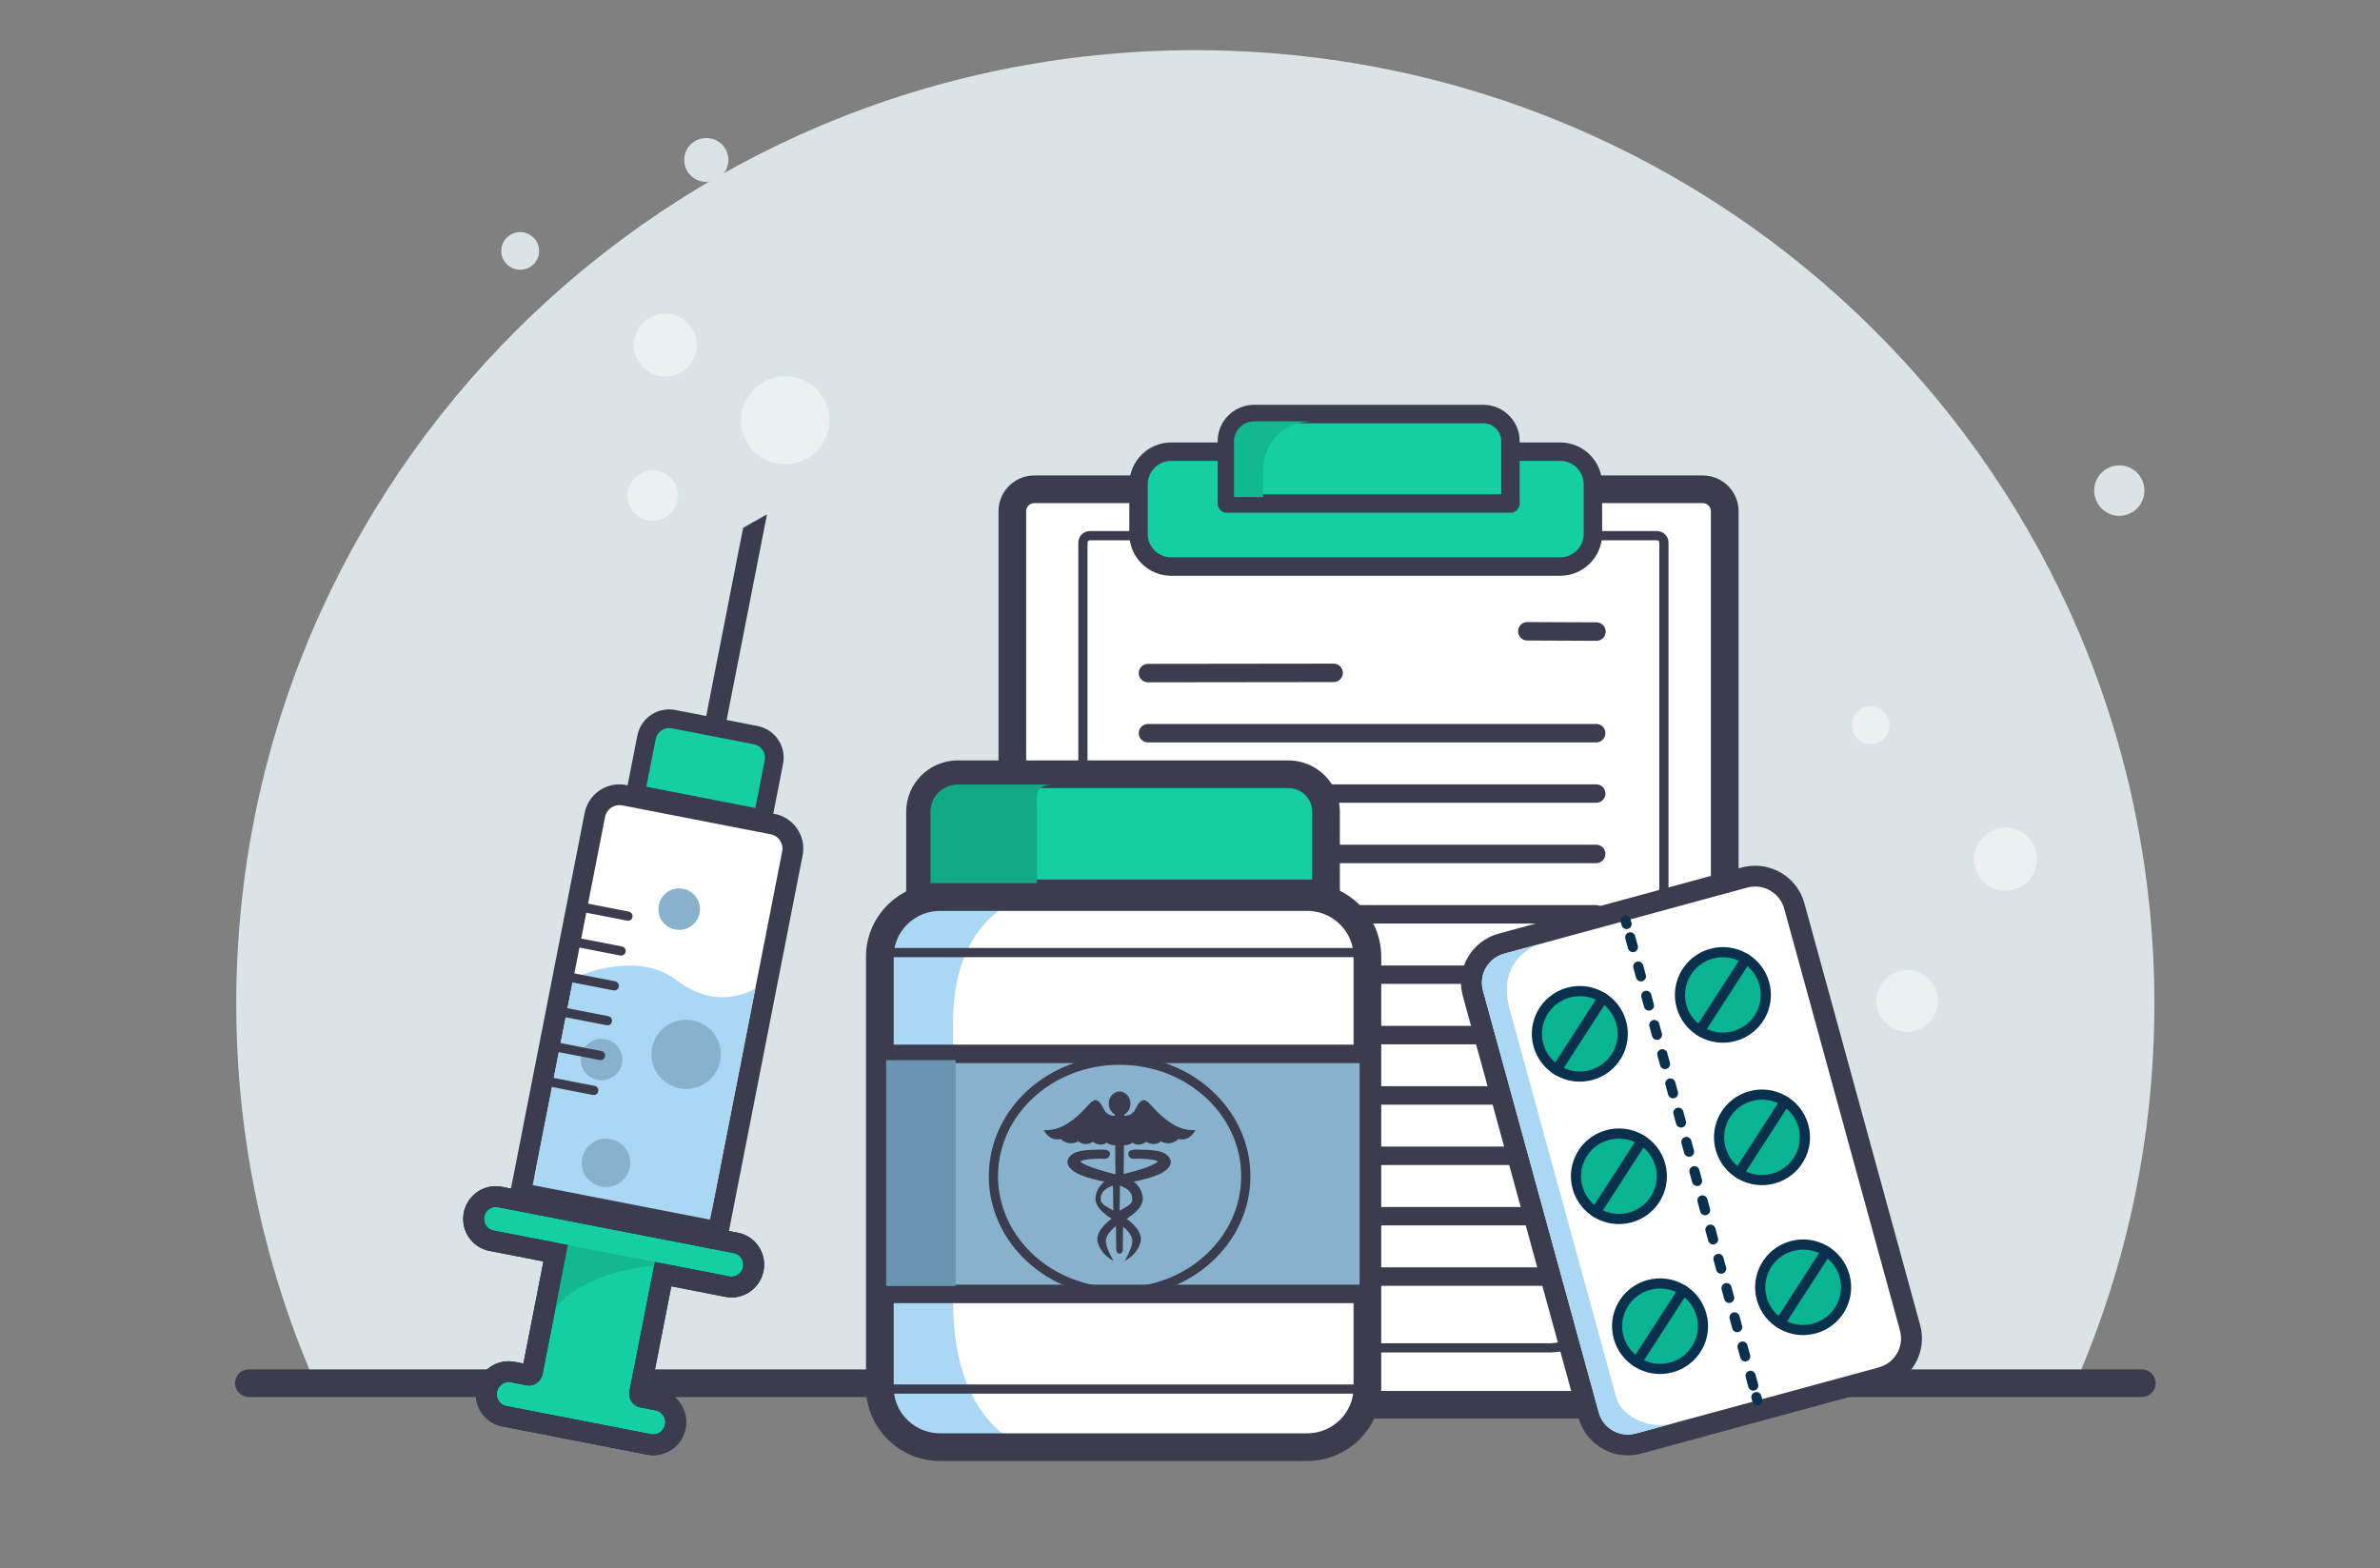 <?xml version="1.0" encoding="UTF-8"?> <svg xmlns="http://www.w3.org/2000/svg" xmlns:xlink="http://www.w3.org/1999/xlink" width="258px" height="170px" viewBox="0 0 258 170"><rect x="0" y="0" width="258" height="170" fill="#808080" stroke="none"/><!-- Generator: sketchtool 61.2 (101010) - https://sketch.com --><title>10EE13B7-CD3D-487D-A8DC-2E5D3368BAFD@3x</title><desc>Created with sketchtool.</desc><g id="Asset-Artboard-Page" stroke="none" stroke-width="1" fill="none" fill-rule="evenodd"><g id="Illustration/Unboarding_1-Copy-2-Illustration/Unboarding_1" transform="translate(0.988, 0)"><g id="BG" transform="translate(24.623, 5.44)"><path d="M103.966,0 C161.384,0 207.931,46.276 207.931,103.36 C207.931,117.85 204.932,131.644 199.517,144.162 L8.414,144.162 C2.999,131.644 0,117.85 0,103.36 C0,46.276 46.547,0 103.966,0 Z" id="Combined-Shape" fill="#DAE4E6" fill-rule="nonzero"></path><line x1="1.368" y1="144.5" x2="206.563" y2="144.5" id="Stroke-1" stroke="#3B3D4E" stroke-width="3" stroke-linecap="round" stroke-linejoin="round"></line></g><g id="sprøjte" transform="translate(48.563, 55.08)"><path d="M7.086,73.264 L14.937,33.251 C15.184,31.987 16.302,31.068 17.595,31.068 C17.77,31.068 17.945,31.086 18.116,31.119 L34.209,34.252 C34.919,34.389 35.534,34.796 35.938,35.395 C36.342,35.993 36.488,36.712 36.35,37.42 L28.499,77.433 L7.086,73.264 Z" id="Fill-123" fill="#FFFFFF"></path><path d="M17.596,29.944 L17.596,29.944 C15.763,29.944 14.179,31.244 13.828,33.036 L6.195,71.945 L5.761,74.152 L7.977,74.583 L27.175,78.321 L29.391,78.752 L29.823,76.545 L37.457,37.636 C37.654,36.634 37.447,35.614 36.874,34.767 C36.302,33.919 35.432,33.344 34.425,33.148 L18.333,30.016 C18.09,29.968 17.842,29.944 17.596,29.944 M17.596,32.192 C17.696,32.192 17.799,32.203 17.9,32.222 L33.992,35.355 C34.851,35.522 35.411,36.35 35.242,37.205 L27.609,76.114 L8.41,72.376 L16.043,33.467 C16.191,32.715 16.854,32.192 17.596,32.192" id="Fill-124" fill="#3B3D4E" fill-rule="nonzero"></path><path d="M21.276,101.54 C21.126,101.54 20.973,101.525 20.821,101.495 L5.106,98.435 C3.802,98.182 2.952,96.902 3.21,95.582 C3.436,94.435 4.436,93.604 5.588,93.604 C5.739,93.604 5.892,93.619 6.045,93.649 L7.729,93.977 L7.744,93.977 C7.945,93.977 8.116,93.861 8.157,93.651 L10.685,80.768 L3.709,79.409 C3.078,79.287 2.536,78.921 2.181,78.38 C1.834,77.849 1.711,77.211 1.834,76.585 C2.057,75.45 3.047,74.628 4.189,74.628 C4.338,74.628 4.488,74.641 4.64,74.67 L30.233,79.655 C31.523,79.905 32.365,81.172 32.11,82.478 C31.887,83.613 30.897,84.436 29.756,84.436 L29.755,84.436 C29.606,84.436 29.455,84.422 29.304,84.393 L22.329,83.035 L19.801,95.918 C19.771,96.068 19.824,96.179 19.858,96.23 C19.895,96.286 19.962,96.358 20.074,96.379 L21.76,96.708 C23.063,96.963 23.913,98.243 23.654,99.561 C23.429,100.708 22.429,101.54 21.276,101.54" id="Fill-125" fill="#14D0A1" fill-rule="nonzero"></path><path d="M4.188,73.503 C2.509,73.503 1.053,74.708 0.726,76.368 C0.351,78.284 1.593,80.143 3.493,80.514 L9.361,81.655 L7.189,92.725 L6.261,92.545 C6.04,92.502 5.813,92.48 5.588,92.48 C3.897,92.48 2.432,93.693 2.103,95.366 C1.922,96.287 2.104,97.226 2.616,98.009 C3.141,98.813 3.95,99.356 4.889,99.539 L20.603,102.598 C20.824,102.641 21.051,102.663 21.277,102.663 C22.968,102.663 24.434,101.449 24.762,99.777 C24.943,98.856 24.76,97.917 24.248,97.134 C23.722,96.33 22.915,95.787 21.975,95.604 L21.047,95.424 L23.219,84.354 L29.087,85.496 C29.307,85.539 29.532,85.561 29.755,85.561 C31.435,85.561 32.891,84.355 33.216,82.694 C33.396,81.78 33.216,80.848 32.707,80.071 C32.185,79.272 31.384,78.732 30.449,78.55 L4.857,73.568 C4.636,73.525 4.411,73.503 4.188,73.503 M4.188,75.752 C4.266,75.752 4.344,75.759 4.423,75.774 L30.016,80.758 C30.697,80.89 31.138,81.565 31.002,82.263 C30.88,82.882 30.348,83.313 29.755,83.313 C29.678,83.313 29.598,83.304 29.519,83.289 L21.438,81.715 L18.693,95.702 C18.531,96.529 19.053,97.327 19.859,97.483 L21.542,97.811 C22.236,97.946 22.686,98.633 22.546,99.346 C22.423,99.976 21.881,100.414 21.277,100.414 C21.197,100.414 21.117,100.407 21.036,100.391 L5.323,97.333 C4.628,97.197 4.178,96.51 4.319,95.798 C4.442,95.167 4.985,94.728 5.588,94.728 C5.668,94.728 5.748,94.736 5.828,94.752 L7.512,95.08 C7.606,95.098 7.699,95.107 7.791,95.107 C8.492,95.107 9.122,94.598 9.265,93.866 L12.01,79.88 L3.926,78.306 C3.246,78.173 2.805,77.5 2.942,76.8 C3.064,76.182 3.596,75.752 4.188,75.752" id="Fill-126" fill="#0A304E"></path><path d="M10.298,79.547 L22.89,81.998 C22.89,81.998 12.8,82.157 9.727,88.05 C11.323,81.869 10.298,79.547 10.298,79.547" id="Fill-127" fill="#12B88E" fill-rule="nonzero"></path><path d="M4.188,73.503 C2.509,73.503 1.053,74.708 0.726,76.368 C0.351,78.284 1.593,80.143 3.493,80.514 L9.361,81.655 L7.189,92.725 L6.261,92.545 C6.04,92.502 5.813,92.48 5.588,92.48 C3.897,92.48 2.432,93.693 2.103,95.366 C1.922,96.287 2.104,97.226 2.616,98.009 C3.141,98.813 3.95,99.356 4.889,99.539 L20.603,102.598 C20.824,102.641 21.051,102.663 21.277,102.663 C22.968,102.663 24.434,101.449 24.762,99.777 C24.943,98.856 24.76,97.917 24.248,97.134 C23.722,96.33 22.915,95.787 21.975,95.604 L21.047,95.424 L23.219,84.354 L29.087,85.496 C29.307,85.539 29.532,85.561 29.755,85.561 C31.435,85.561 32.891,84.355 33.216,82.694 C33.396,81.78 33.216,80.848 32.707,80.071 C32.185,79.272 31.384,78.732 30.449,78.55 L4.857,73.568 C4.636,73.525 4.411,73.503 4.188,73.503 M4.188,75.752 C4.266,75.752 4.344,75.759 4.423,75.774 L30.016,80.758 C30.697,80.89 31.138,81.565 31.002,82.263 C30.88,82.882 30.348,83.313 29.755,83.313 C29.678,83.313 29.598,83.304 29.519,83.289 L21.438,81.715 L18.693,95.702 C18.531,96.529 19.053,97.327 19.859,97.483 L21.542,97.811 C22.236,97.946 22.686,98.633 22.546,99.346 C22.423,99.976 21.881,100.414 21.277,100.414 C21.197,100.414 21.117,100.407 21.036,100.391 L5.323,97.333 C4.628,97.197 4.178,96.51 4.319,95.798 C4.442,95.167 4.985,94.728 5.588,94.728 C5.668,94.728 5.748,94.736 5.828,94.752 L7.512,95.08 C7.606,95.098 7.699,95.107 7.791,95.107 C8.492,95.107 9.122,94.598 9.265,93.866 L12.01,79.88 L3.926,78.306 C3.246,78.173 2.805,77.5 2.942,76.8 C3.064,76.182 3.596,75.752 4.188,75.752" id="Fill-128" fill="#3B3D4E" fill-rule="nonzero"></path><polygon id="Fill-129" fill="#3B3D4E" fill-rule="nonzero" points="33.593 0.674 31.007 2.134 26.182 26.724 28.398 27.155"></polygon><path d="M19.328,31 L20.536,24.836 C20.766,23.673 21.794,22.829 22.983,22.829 C23.141,22.829 23.302,22.843 23.464,22.875 L32.371,24.609 C33.72,24.871 34.604,26.178 34.341,27.524 L33.132,33.687 L19.328,31 Z" id="Fill-130" fill="#14D0A1" fill-rule="nonzero"></path><path d="M22.983,21.819 L22.983,21.819 C21.31,21.819 19.863,23.007 19.542,24.643 L18.527,29.815 L18.139,31.797 L20.128,32.185 L31.943,34.484 L33.932,34.872 L34.321,32.89 L35.336,27.718 C35.516,26.801 35.326,25.87 34.803,25.096 C34.281,24.322 33.485,23.797 32.565,23.617 L23.658,21.884 C23.436,21.84 23.209,21.819 22.983,21.819 M22.983,23.838 C23.078,23.838 23.174,23.847 23.269,23.865 L32.178,25.6 C32.98,25.756 33.503,26.531 33.346,27.33 L32.332,32.503 L20.517,30.203 L21.531,25.03 C21.67,24.326 22.289,23.838 22.983,23.838" id="Fill-131" fill="#3B3D4E" fill-rule="nonzero"></path><path d="M12.594,50.968 C12.594,50.968 19.278,47.703 23.842,51.207 C28.405,54.71 32.344,52.053 32.344,52.053 L27.424,77.132 L8.195,73.388 L12.594,50.968 Z" id="Fill-132" fill="#A9D7F4" fill-rule="nonzero"></path><path d="M31.941,39.3 C31.862,39.706 31.466,39.971 31.058,39.892 C30.65,39.812 30.385,39.418 30.464,39.012 C30.544,38.606 30.939,38.341 31.347,38.421 C31.755,38.5 32.021,38.894 31.941,39.3" id="Fill-133" fill="#FFFFFF"></path><path d="M18.729,71.474 C18.45,72.896 17.067,73.824 15.64,73.546 C14.212,73.268 13.281,71.89 13.56,70.468 C13.839,69.047 15.223,68.118 16.649,68.397 C18.077,68.675 19.008,70.053 18.729,71.474" id="Fill-134" fill="#88B1CD" fill-rule="nonzero"></path><path d="M28.521,59.929 C28.123,61.96 26.147,63.285 24.108,62.888 C22.068,62.491 20.738,60.523 21.138,58.492 C21.536,56.46 23.512,55.135 25.551,55.533 C27.59,55.929 28.919,57.898 28.521,59.929" id="Fill-135" fill="#88B1CD" fill-rule="nonzero"></path><path d="M26.292,43.902 C26.053,45.121 24.867,45.916 23.644,45.677 C22.421,45.439 21.623,44.258 21.862,43.04 C22.101,41.821 23.287,41.026 24.51,41.265 C25.733,41.503 26.531,42.684 26.292,43.902" id="Fill-135-Copy" fill="#88B1CD" fill-rule="nonzero"></path><path d="M13.795,58.509 C14.5,57.485 15.906,57.224 16.934,57.927 C17.961,58.629 18.223,60.028 17.518,61.053 C16.813,62.077 15.409,62.337 14.38,61.635 C13.352,60.932 13.09,59.533 13.795,58.509" id="Fill-136" fill="#88B1CD" fill-rule="nonzero"></path><g id="Group" transform="translate(8.276, 42.721)" fill="#FFFFFF" stroke="#3B3D4E" stroke-linecap="round" stroke-linejoin="round"><line x1="4.422" y1="0.372" x2="10.243" y2="1.506" id="Stroke-137"></line><line x1="3.68" y1="4.151" x2="9.501" y2="5.284" id="Stroke-138"></line><line x1="2.939" y1="7.93" x2="8.76" y2="9.063" id="Stroke-139"></line><line x1="2.197" y1="11.708" x2="8.019" y2="12.842" id="Stroke-140"></line><line x1="1.457" y1="15.487" x2="7.277" y2="16.62" id="Stroke-141"></line><line x1="0.716" y1="19.265" x2="6.536" y2="20.399" id="Stroke-142"></line></g></g><g id="papir" transform="translate(108.754, 44.88)"><path d="M2.38,107.393 C1.068,107.393 0,106.33 0,105.023 L0,10.529 C0,9.222 1.068,8.16 2.381,8.16 L74.843,8.16 C76.156,8.16 77.224,9.223 77.224,10.53 L77.224,105.024 C77.224,106.33 76.156,107.393 74.843,107.393 L2.38,107.393 Z" id="Fill-2" stroke="#3B3D4E" stroke-width="3" fill="#FFFFFF" stroke-linecap="round" stroke-linejoin="round"></path><path d="M69.819,88.427 L69.819,82.75 L69.819,13.66 C69.819,13.251 69.487,12.92 69.076,12.92 L7.584,12.92 C7.173,12.92 6.841,13.251 6.841,13.66 L6.84,100.221 C6.84,100.629 7.173,100.961 7.584,100.961 L52.558,100.961 L57.294,100.961 C57.294,100.961 62.63,101.211 62.63,95.282 C62.63,94.545 63.217,94.075 63.734,94.255 C65.681,94.93 69.773,95.923 69.773,92.378 L69.819,88.427 Z" id="Fill-8" fill="#FFFFFF"></path><path d="M58.481,101.138 C58.481,101.138 65.978,101.138 68.227,98.9 C69.727,97.408 70.477,95.667 70.477,93.677 L58.481,92.185 C58.481,98.154 58.481,101.138 58.481,101.138 Z" id="Path-2" stroke="#3B3D4E" fill="#A9D7F4" stroke-linecap="round" stroke-linejoin="round"></path><path d="M70.629,88.695 L70.629,83.018 L70.629,13.928 C70.629,13.519 70.297,13.188 69.886,13.188 L8.394,13.188 C7.983,13.188 7.65,13.519 7.65,13.928 L7.65,100.489 C7.65,100.897 7.983,101.229 8.393,101.229 L53.368,101.229 L58.104,101.229 C58.104,101.229 63.439,101.479 63.439,95.549 C63.439,94.812 64.027,94.343 64.544,94.523 C66.491,95.197 70.582,96.191 70.582,92.646 L70.629,88.695 Z" id="Stroke-10" stroke="#3B3D4E" fill="#FFFFFF" stroke-linecap="round" stroke-linejoin="round"></path><g id="Group-2" transform="translate(14.245, 23.129)" stroke="#3B3D4E" stroke-linecap="round" stroke-linejoin="round" stroke-width="2"><line x1="41.58" y1="0.421" x2="49.075" y2="0.453" id="Stroke-14"></line><line x1="0.454" y1="4.954" x2="20.583" y2="4.929" id="Stroke-12"></line><line x1="0.457" y1="11.468" x2="49.046" y2="11.468" id="Stroke-16"></line><line x1="0.457" y1="18.012" x2="49.046" y2="18.012" id="Stroke-18"></line><line x1="0.457" y1="24.557" x2="49.046" y2="24.557" id="Stroke-20"></line><line x1="0.457" y1="31.101" x2="49.046" y2="31.102" id="Stroke-22"></line><line x1="0.457" y1="37.646" x2="49.046" y2="37.647" id="Stroke-24"></line><line x1="0.457" y1="44.191" x2="49.046" y2="44.191" id="Stroke-26"></line><line x1="0.457" y1="50.736" x2="49.046" y2="50.736" id="Stroke-28"></line><line x1="0.457" y1="57.28" x2="49.046" y2="57.28" id="Stroke-30"></line><line x1="0.457" y1="63.825" x2="49.046" y2="63.825" id="Stroke-32"></line><line x1="0.457" y1="70.369" x2="49.046" y2="70.37" id="Stroke-34"></line></g><g id="Group-8" transform="translate(13.68, 0)" fill-rule="nonzero"><path d="M3.552,16.536 C1.594,16.536 0,14.95 0,13.001 L0,7.615 C0,5.666 1.594,4.08 3.552,4.08 L45.703,4.08 C47.661,4.08 49.255,5.666 49.255,7.615 L49.255,13.001 C49.255,14.95 47.661,16.536 45.703,16.536 L3.552,16.536 Z" id="Fill-42" stroke="#3B3D4E" stroke-width="2" fill="#14D0A1" stroke-linecap="round" stroke-linejoin="round"></path><path d="M9.576,9.699 L9.576,2.934 C9.576,1.317 10.899,0 12.525,0 L37.367,0 C38.992,0 40.316,1.317 40.316,2.934 L40.316,9.699 L9.576,9.699 Z" id="Fill-46" stroke="#3B3D4E" stroke-width="2" fill="#14D0A1" stroke-linecap="round" stroke-linejoin="round"></path><path d="M19.071,0.794 L12.545,0.794 C11.33,0.794 10.346,1.773 10.346,2.983 L10.346,9.002 L13.494,9.002 L13.494,6.051 C13.494,4.139 14.782,0.794 19.071,0.794" id="Fill-54" fill="#12B88E"></path></g></g><g id="pills" transform="translate(157.316, 93.84)"><path d="M18.159,62.792 C16.182,62.792 14.435,61.464 13.914,59.563 L1.365,13.836 C1.055,12.706 1.206,11.525 1.788,10.509 C2.372,9.491 3.318,8.761 4.452,8.453 L30.796,1.289 C31.176,1.186 31.568,1.133 31.959,1.133 C33.937,1.133 35.683,2.461 36.205,4.363 L48.753,50.089 C49.063,51.219 48.913,52.401 48.33,53.417 C47.746,54.434 46.801,55.164 45.666,55.473 L19.322,62.636 C18.941,62.74 18.551,62.792 18.159,62.792" id="Fill-56" fill="#FFFFFF"></path><path d="M31.959,0.005 L31.959,0.005 C31.467,0.005 30.974,0.072 30.498,0.202 L4.153,7.364 C2.728,7.753 1.537,8.67 0.804,9.949 C0.071,11.227 -0.118,12.713 0.272,14.134 L12.82,59.861 C13.477,62.25 15.672,63.92 18.159,63.92 C18.652,63.92 19.143,63.854 19.621,63.725 L45.964,56.56 C47.391,56.172 48.58,55.256 49.314,53.977 C50.046,52.698 50.235,51.212 49.846,49.792 L37.297,4.065 C36.642,1.675 34.446,0.005 31.959,0.005 M31.959,2.261 C33.396,2.261 34.715,3.213 35.112,4.659 L47.66,50.386 C48.136,52.12 47.11,53.911 45.367,54.385 L19.023,61.548 C18.735,61.626 18.445,61.664 18.159,61.664 C16.721,61.664 15.404,60.714 15.007,59.266 L2.458,13.539 C1.982,11.804 3.009,10.015 4.751,9.541 L31.095,2.377 C31.383,2.299 31.674,2.261 31.959,2.261" id="Fill-58" fill="#3B3D4E" fill-rule="nonzero"></path><path d="M17.445,17.005 C18.122,19.473 16.662,22.021 14.182,22.695 C11.701,23.37 9.143,21.914 8.465,19.446 C7.788,16.978 9.249,14.431 11.729,13.757 C14.209,13.082 16.768,14.537 17.445,17.005" id="Fill-61" fill="#08B491"></path><path d="M17.445,17.005 C18.122,19.473 16.662,22.021 14.182,22.695 C11.701,23.37 9.143,21.914 8.465,19.446 C7.788,16.978 9.249,14.431 11.729,13.757 C14.209,13.082 16.768,14.537 17.445,17.005 Z" id="Stroke-63" stroke="#0B304E" stroke-width="1.1" stroke-linecap="round"></path><line x1="10.438" y1="22.117" x2="15.466" y2="14.331" id="Stroke-65" stroke="#0B304E" stroke-width="1.1" stroke-linecap="round"></line><path d="M21.682,32.444 C22.36,34.913 20.899,37.461 18.419,38.135 C15.939,38.809 13.38,37.355 12.702,34.886 C12.025,32.418 13.486,29.87 15.966,29.196 C18.446,28.522 21.005,29.976 21.682,32.444" id="Fill-67" fill="#08B491"></path><path d="M21.682,32.444 C22.36,34.913 20.899,37.461 18.419,38.135 C15.939,38.809 13.38,37.355 12.702,34.886 C12.025,32.418 13.486,29.87 15.966,29.196 C18.446,28.522 21.005,29.976 21.682,32.444 Z" id="Stroke-69" stroke="#0B304E" stroke-width="1.1" stroke-linecap="round"></path><line x1="14.675" y1="37.556" x2="19.704" y2="29.771" id="Stroke-71" stroke="#0B304E" stroke-width="1.1" stroke-linecap="round"></line><path d="M26.142,48.697 C26.819,51.165 25.359,53.712 22.879,54.386 C20.399,55.062 17.84,53.606 17.162,51.138 C16.485,48.67 17.946,46.122 20.426,45.449 C22.906,44.773 25.465,46.229 26.142,48.697" id="Fill-73" fill="#08B491"></path><path d="M26.142,48.697 C26.819,51.165 25.359,53.712 22.879,54.386 C20.399,55.062 17.84,53.606 17.162,51.138 C16.485,48.67 17.946,46.122 20.426,45.449 C22.906,44.773 25.465,46.229 26.142,48.697 Z" id="Stroke-75" stroke="#0B304E" stroke-width="1.1" stroke-linecap="round"></path><line x1="19.135" y1="53.809" x2="24.164" y2="46.022" id="Stroke-77" stroke="#0B304E" stroke-width="1.1" stroke-linecap="round"></line><path d="M32.955,12.787 C33.632,15.255 32.172,17.803 29.693,18.477 C27.213,19.152 24.653,17.697 23.975,15.229 C23.299,12.761 24.76,10.213 27.24,9.539 C29.719,8.864 32.279,10.319 32.955,12.787" id="Fill-79" fill="#08B491"></path><path d="M32.955,12.787 C33.632,15.255 32.172,17.803 29.693,18.477 C27.213,19.152 24.653,17.697 23.975,15.229 C23.299,12.761 24.76,10.213 27.24,9.539 C29.719,8.864 32.279,10.319 32.955,12.787 Z" id="Stroke-81" stroke="#0B304E" stroke-width="1.1" stroke-linecap="round"></path><line x1="25.948" y1="17.899" x2="30.977" y2="10.113" id="Stroke-83" stroke="#0B304E" stroke-width="1.1" stroke-linecap="round"></line><path d="M37.192,28.227 C37.87,30.695 36.409,33.242 33.929,33.917 C31.449,34.592 28.891,33.136 28.213,30.668 C27.535,28.2 28.996,25.653 31.477,24.979 C33.956,24.303 36.515,25.759 37.192,28.227" id="Fill-85" fill="#08B491"></path><path d="M37.192,28.227 C37.87,30.695 36.409,33.242 33.929,33.917 C31.449,34.592 28.891,33.136 28.213,30.668 C27.535,28.2 28.996,25.653 31.477,24.979 C33.956,24.303 36.515,25.759 37.192,28.227 Z" id="Stroke-87" stroke="#0B304E" stroke-width="1.1" stroke-linecap="round"></path><line x1="30.185" y1="33.339" x2="35.214" y2="25.552" id="Stroke-89" stroke="#0B304E" stroke-width="1.1" stroke-linecap="round"></line><path d="M41.653,44.479 C42.329,46.947 40.869,49.495 38.39,50.169 C35.909,50.843 33.35,49.389 32.673,46.921 C31.996,44.453 33.456,41.905 35.937,41.23 C38.416,40.556 40.976,42.011 41.653,44.479" id="Fill-91" fill="#08B491"></path><path d="M41.653,44.479 C42.329,46.947 40.869,49.495 38.39,50.169 C35.909,50.843 33.35,49.389 32.673,46.921 C31.996,44.453 33.456,41.905 35.937,41.23 C38.416,40.556 40.976,42.011 41.653,44.479 Z" id="Stroke-93" stroke="#0B304E" stroke-width="1.1" stroke-linecap="round"></path><line x1="34.646" y1="49.59" x2="39.674" y2="41.805" id="Stroke-95" stroke="#0B304E" stroke-width="1.1" stroke-linecap="round"></line><line x1="17.923" y1="5.959" x2="18.023" y2="6.321" id="Stroke-97" stroke="#0B304E" stroke-width="1.1" stroke-linecap="round"></line><line x1="18.419" y1="7.766" x2="31.898" y2="56.882" id="Stroke-99" stroke="#0B304E" stroke-width="1.1" stroke-linecap="round" stroke-dasharray="1.096,2.19"></line><line x1="32.096" y1="57.604" x2="32.196" y2="57.966" id="Stroke-101" stroke="#0B304E" stroke-width="1.1" stroke-linecap="round"></line><path d="M19.023,61.548 C17.28,62.022 15.482,61 15.007,59.266 L2.458,13.539 C1.982,11.805 3.008,10.015 4.751,9.541 L8.861,8.423 C8.861,8.423 3.737,9.683 5.355,15.578 C6.973,21.474 16.662,56.781 16.921,57.724 C17.376,59.385 20.062,61.265 23.133,60.431 L19.023,61.548 Z" id="Fill-103" fill="#A9D7F4"></path></g><g id="Group-9" transform="translate(93.706, 83.64)"><g id="Group-6" transform="translate(0, 12.92)"><path d="M46.927,60.32 L7.166,60.32 C3.55,60.32 0.62,57.427 0.62,53.858 L0.62,7.151 C0.62,3.582 3.55,0.69 7.166,0.69 L46.927,0.69 C50.542,0.69 53.473,3.582 53.473,7.151 L53.473,53.858 C53.473,57.427 50.542,60.32 46.927,60.32" id="Fill-105" fill="#FFFFFF"></path><path d="M8.621,44.473 L8.621,14.285 C8.621,1.455 17.682,0.324 17.682,0.324 L7.239,0.324 C3.624,0.324 0.693,3.252 0.693,6.866 L0.693,54.156 C0.693,57.77 3.624,60.7 7.239,60.7 L17.682,60.7 C17.682,60.7 8.621,59.19 8.621,44.473" id="Fill-113" fill="#A9D7F4" fill-rule="nonzero"></path><path d="M46.991,60.311 L7.229,60.311 C3.614,60.311 0.684,57.417 0.684,53.848 L0.684,7.142 C0.684,3.573 3.614,0.68 7.229,0.68 L46.991,0.68 C50.606,0.68 53.537,3.573 53.537,7.142 L53.537,53.848 C53.537,57.417 50.606,60.311 46.991,60.311" id="Fill-105" stroke="#3B3D4E" stroke-width="3" stroke-linecap="round" stroke-linejoin="round"></path></g><g id="Group-5" transform="translate(4.788, 0)"><path d="M43.13,12.088 L1.387,12.088 L1.387,4.336 C1.387,2.717 2.716,1.404 4.356,1.404 L40.16,1.404 C41.801,1.404 43.13,2.717 43.13,4.336 L43.13,12.088 Z" id="Fill-120" stroke="#14D0A1" stroke-width="2.2" fill="#14D0A1" fill-rule="nonzero" stroke-linecap="round" stroke-linejoin="round"></path><path d="M0.254,13.206 L0.254,4.336 C0.254,2.103 2.095,0.286 4.357,0.286 L40.161,0.286 C42.423,0.286 44.263,2.103 44.263,4.336 L44.263,13.206 L0.254,13.206 Z" id="Fill-107" stroke="#3B3D4E" stroke-width="3" stroke-linecap="round" stroke-linejoin="round"></path><path d="M12.928,12.088 L1.387,12.088 L1.387,4.336 C1.387,2.717 2.716,1.404 4.356,1.404 L14.781,1.404 C12.516,1.404 12.928,2.717 12.928,4.336 L12.928,12.088 Z" id="Fill-111" fill="#12AA84" fill-rule="nonzero"></path></g><g id="Group-7" transform="translate(0, 19.04)" stroke="#3B3D4E" stroke-linecap="round" stroke-linejoin="round"><line x1="0.525" y1="0.579" x2="53.815" y2="0.579" id="Stroke-121" fill="#FFFFFF"></line><line x1="0.525" y1="47.893" x2="53.683" y2="47.893" id="Stroke-122" fill="#FFFFFF"></line><polygon id="Fill-115" stroke-width="2" fill="#88B1CD" points="0.684 37.58 53.69 37.58 53.69 11.56 0.684 11.56"></polygon></g><ellipse id="Oval" stroke="#3B3D4E" stroke-linecap="round" stroke-linejoin="round" cx="26.675" cy="43.86" rx="13.68" ry="12.58"></ellipse><path d="M29.809,35.883 C29.291,35.407 28.931,35.519 28.411,36.555 C28.068,37.24 27.522,37.322 27.188,37.301 L27.19,37.164 C27.578,36.948 27.851,36.511 27.851,35.995 C27.851,35.267 27.324,34.68 26.675,34.68 C26.026,34.68 25.497,35.267 25.497,35.995 C25.497,36.511 25.771,36.948 26.16,37.163 L26.161,37.301 C25.828,37.322 25.281,37.24 24.938,36.555 C24.42,35.519 24.059,35.407 23.542,35.883 C23.022,36.358 20.97,39.101 18.468,38.849 C18.468,38.849 18.963,40.108 20.316,39.829 C20.316,39.829 21.038,40.668 22.211,40.081 C22.211,40.081 22.82,40.696 23.789,40.137 C23.789,40.137 24.509,40.752 25.278,40.221 C25.278,40.221 25.712,40.572 26.194,40.481 L26.225,43.647 C26.17,43.635 26.127,43.621 26.069,43.61 C26.067,43.609 25.229,43.408 24.343,43.13 C23.49,42.881 22.554,42.476 22.416,42.264 C22.427,42.251 22.446,42.24 22.471,42.227 C22.547,42.183 22.677,42.136 22.831,42.101 C23.144,42.03 23.568,41.994 23.994,41.974 C24.842,41.94 24.995,41.981 25.01,41.984 C25.011,41.954 25.5,42.049 25.635,41.491 C25.63,41.486 25.644,41.464 25.636,41.45 C25.608,41.066 25.344,41.047 25.128,41.003 C24.777,40.951 24.96,40.972 24.488,40.978 C23.712,41.043 21.322,40.826 21.02,42.234 C21.02,42.273 21.018,42.298 21.014,42.333 C21.115,43.559 23.383,44.091 25.027,44.457 C24.469,44.885 24.171,45.44 24.052,46.159 C23.996,46.925 24.539,47.654 25.803,48.47 C24.843,49.23 24.212,49.943 24.264,50.806 C24.353,51.508 24.908,52.448 25.998,53.04 C26.001,53.041 26.003,53.038 26.005,53.04 L26.008,53.04 C26.008,53.04 25.245,51.738 25.193,51.026 C25.143,50.61 25.355,49.995 26.282,49.255 L26.309,51.858 L26.314,51.858 C26.32,52.079 26.473,52.256 26.665,52.256 C26.857,52.256 27.01,52.079 27.016,51.858 L27.02,51.858 L27.05,49.323 C27.905,50.032 28.099,50.621 28.049,51.025 C27.998,51.737 27.236,53.039 27.236,53.039 L27.238,53.039 C27.238,53.039 27.241,53.04 27.246,53.039 C28.335,52.447 28.891,51.508 28.979,50.805 C29.031,49.943 28.4,49.229 27.442,48.469 C28.704,47.654 29.249,46.925 29.192,46.158 C29.074,45.44 28.775,44.884 28.216,44.456 C29.861,44.09 32.129,43.558 32.229,42.332 C32.225,42.298 32.223,42.273 32.223,42.233 C31.923,40.826 29.531,41.042 28.754,40.977 C28.282,40.971 28.464,40.951 28.114,41.002 C27.898,41.046 27.635,41.066 27.606,41.449 C27.598,41.462 27.614,41.485 27.609,41.49 C27.744,42.047 28.233,41.953 28.234,41.984 C28.248,41.981 28.401,41.939 29.249,41.974 C29.674,41.993 30.099,42.03 30.412,42.101 C30.567,42.136 30.694,42.182 30.771,42.227 C30.795,42.24 30.816,42.25 30.828,42.263 C30.69,42.474 29.754,42.879 28.901,43.13 C28.014,43.408 27.176,43.608 27.174,43.609 C27.153,43.614 27.136,43.619 27.115,43.623 L27.151,40.48 C27.636,40.576 28.073,40.221 28.073,40.221 C28.839,40.753 29.562,40.137 29.562,40.137 C30.531,40.696 31.14,40.081 31.14,40.081 C32.312,40.668 33.034,39.829 33.034,39.829 C34.386,40.108 34.883,38.849 34.883,38.849 C32.38,39.101 30.328,36.358 29.809,35.883 L29.809,35.883 Z M25.149,47.089 C24.771,46.863 24.593,46.557 24.628,46.351 C24.649,46.064 24.545,45.379 25.959,44.88 L25.991,47.6 C25.718,47.434 25.436,47.264 25.149,47.089 L25.149,47.089 Z M28.039,46.369 C28.077,46.584 27.883,46.903 27.47,47.139 C27.2,47.298 26.935,47.45 26.675,47.6 L26.715,44.88 C28.12,45.397 28.016,46.079 28.039,46.369 L28.039,46.369 Z" id="Shape" fill="#3B3D4E"></path><rect id="Rectangle" fill="#6A95B2" fill-rule="nonzero" x="1.368" y="31.28" width="7.524" height="24.48"></rect></g><g id="decoration" transform="translate(53.351, 14.96)" fill-rule="nonzero"><g id="Group-4"><ellipse id="Oval-2" fill="#EBF1F2" cx="17.784" cy="22.44" rx="3.42" ry="3.4"></ellipse><ellipse id="Oval-2-Copy-4" fill="#DAE4E6" cx="2.052" cy="12.24" rx="2.052" ry="2.04"></ellipse><ellipse id="Oval-2-Copy" fill="#EBF1F2" cx="30.779" cy="30.6" rx="4.788" ry="4.76"></ellipse><ellipse id="Oval-2-Copy-3" fill="#DAE4E6" cx="22.229" cy="2.38" rx="2.394" ry="2.38"></ellipse><ellipse id="Oval-2-Copy-2" fill="#EBF1F2" cx="16.416" cy="38.76" rx="2.736" ry="2.72"></ellipse></g><g id="Group-3" transform="translate(146.373, 35.36)"><ellipse id="Oval-2-Copy-5" fill="#EBF1F2" transform="translate(16.696, 42.823) rotate(90) translate(-16.696, -42.823) " cx="16.696" cy="42.823" rx="3.42" ry="3.4"></ellipse><ellipse id="Oval-2-Copy-6" fill="#EBF1F2" transform="translate(2.08, 28.292) rotate(90) translate(-2.08, -28.292) " cx="2.08" cy="28.292" rx="2.052" ry="2.04"></ellipse><ellipse id="Oval-2-Copy-7" fill="#EBF1F2" transform="translate(6.034, 58.188) rotate(90) translate(-6.034, -58.188) " cx="6.034" cy="58.188" rx="3.345" ry="3.326"></ellipse><ellipse id="Oval-2-Copy-8" fill="#DAE4E6" transform="translate(23.703, 35.364) rotate(90) translate(-23.703, -35.364) " cx="23.703" cy="35.364" rx="2.394" ry="2.38"></ellipse><path d="M29.028,5.582 C27.517,5.582 26.292,4.364 26.292,2.862 C26.292,1.36 27.517,0.142 29.028,0.142 C30.539,0.142 31.764,1.36 31.764,2.862 C31.764,4.364 30.539,5.582 29.028,5.582 Z" id="Oval-2-Copy-9" fill="#DAE4E6" transform="translate(29.028, 2.862) rotate(90) translate(-29.028, -2.862) "></path></g></g></g></g><style xmlns="" type="text/css" id="igtranslator-color"></style></svg> 
